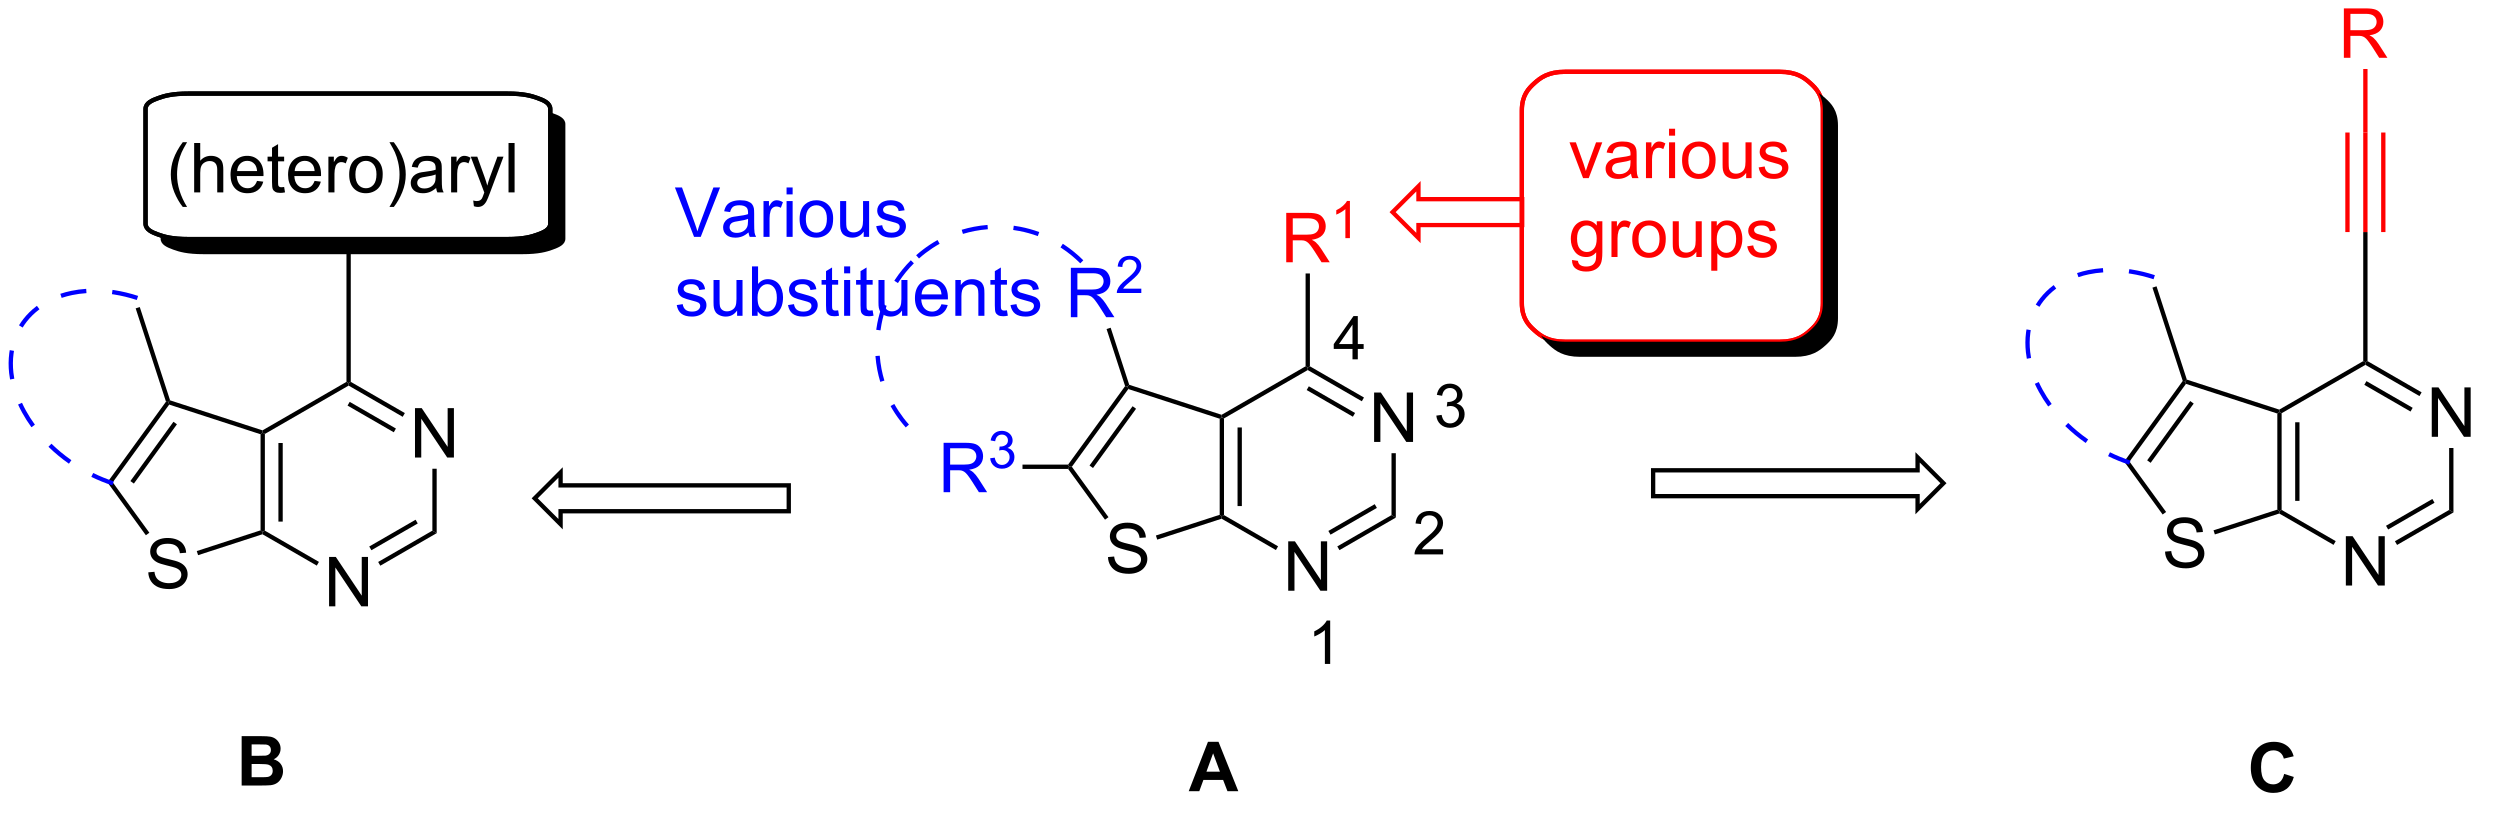 <?xml version="1.0" encoding="UTF-8"?>
<!DOCTYPE svg PUBLIC '-//W3C//DTD SVG 1.0//EN'
          'http://www.w3.org/TR/2001/REC-SVG-20010904/DTD/svg10.dtd'>
<svg stroke-dasharray="none" shape-rendering="auto" xmlns="http://www.w3.org/2000/svg" font-family="'Dialog'" text-rendering="auto" width="795" fill-opacity="1" color-interpolation="auto" color-rendering="auto" preserveAspectRatio="xMidYMid meet" font-size="12px" viewBox="0 0 795 265" fill="black" xmlns:xlink="http://www.w3.org/1999/xlink" stroke="black" image-rendering="auto" stroke-miterlimit="10" stroke-linecap="square" stroke-linejoin="miter" font-style="normal" stroke-width="1" height="265" stroke-dashoffset="0" font-weight="normal" stroke-opacity="1"
><!--Generated by the Batik Graphics2D SVG Generator--><defs id="genericDefs"
  /><g
  ><defs id="defs1"
    ><clipPath clipPathUnits="userSpaceOnUse" id="clipPath1"
      ><path d="M0.734 1.596 L298.647 1.596 L298.647 100.749 L0.734 100.749 L0.734 1.596 Z"
      /></clipPath
      ><clipPath clipPathUnits="userSpaceOnUse" id="clipPath2"
      ><path d="M5.473 1.582 L5.473 97.251 L294.473 97.251 L294.473 1.582 Z"
      /></clipPath
      ><clipPath clipPathUnits="userSpaceOnUse" id="clipPath3"
      ><path d="M5.473 1.582 L5.473 97.006 L294.13 97.006 L294.13 1.582 Z"
      /></clipPath
    ></defs
    ><g transform="scale(2.667,2.667) translate(-0.734,-1.596) matrix(1.029,0,0,1.029,-4.895,-0.032)"
    ><path d="M133.858 66.131 L134.574 66.069 Q134.623 66.498 134.808 66.774 Q134.996 67.05 135.386 67.22 Q135.777 67.389 136.264 67.389 Q136.699 67.389 137.03 67.261 Q137.363 67.131 137.524 66.907 Q137.686 66.683 137.686 66.418 Q137.686 66.147 137.53 65.946 Q137.373 65.746 137.014 65.608 Q136.785 65.519 135.996 65.329 Q135.207 65.139 134.889 64.972 Q134.48 64.756 134.277 64.438 Q134.076 64.121 134.076 63.725 Q134.076 63.293 134.321 62.915 Q134.569 62.537 135.04 62.342 Q135.514 62.147 136.092 62.147 Q136.73 62.147 137.214 62.352 Q137.701 62.558 137.962 62.957 Q138.225 63.355 138.246 63.858 L137.519 63.912 Q137.459 63.371 137.121 63.095 Q136.785 62.816 136.123 62.816 Q135.436 62.816 135.121 63.069 Q134.808 63.319 134.808 63.675 Q134.808 63.983 135.03 64.183 Q135.248 64.381 136.173 64.592 Q137.097 64.8 137.441 64.957 Q137.941 65.186 138.178 65.54 Q138.418 65.894 138.418 66.355 Q138.418 66.811 138.155 67.217 Q137.894 67.621 137.402 67.847 Q136.912 68.071 136.3 68.071 Q135.522 68.071 134.996 67.845 Q134.472 67.615 134.173 67.162 Q133.873 66.707 133.858 66.131 Z" stroke="none" clip-path="url(#clipPath3)"
    /></g
    ><g transform="matrix(2.743,0,0,2.743,-15.012,-4.34)"
    ><path d="M135.909 46.346 L136.186 46.39 L136.281 46.684 L129.735 55.694 L129.426 55.694 L129.299 55.444 ZM136.774 48.676 L131.783 55.547 L132.187 55.84 L137.179 48.97 Z" stroke="none" clip-path="url(#clipPath3)"
    /></g
    ><g transform="matrix(2.743,0,0,2.743,-15.012,-4.34)"
    ><path d="M129.299 55.944 L129.426 55.694 L129.735 55.694 L133.981 61.538 L133.577 61.831 Z" stroke="none" clip-path="url(#clipPath3)"
    /></g
    ><g transform="matrix(2.743,0,0,2.743,-15.012,-4.34)"
    ><path d="M139.631 64.141 L139.477 63.665 L146.873 61.262 L147.123 61.444 L147.094 61.716 Z" stroke="none" clip-path="url(#clipPath3)"
    /></g
    ><g transform="matrix(2.743,0,0,2.743,-15.012,-4.34)"
    ><path d="M147.373 61.299 L147.123 61.444 L146.873 61.262 L146.873 50.125 L147.123 49.944 L147.373 50.088 ZM149.443 60.248 L149.443 51.139 L148.943 51.139 L148.943 60.248 Z" stroke="none" clip-path="url(#clipPath3)"
    /></g
    ><g transform="matrix(2.743,0,0,2.743,-15.012,-4.34)"
    ><path d="M147.094 49.671 L147.123 49.944 L146.873 50.125 L136.281 46.684 L136.186 46.39 L136.384 46.191 Z" stroke="none" clip-path="url(#clipPath3)"
    /></g
    ><g fill="blue" transform="matrix(2.743,0,0,2.743,-15.012,-4.34)" stroke="blue"
    ><path d="M129.618 38.353 L129.618 32.626 L132.157 32.626 Q132.923 32.626 133.321 32.78 Q133.719 32.933 133.956 33.324 Q134.196 33.715 134.196 34.189 Q134.196 34.798 133.8 35.217 Q133.407 35.634 132.581 35.746 Q132.883 35.892 133.04 36.032 Q133.37 36.337 133.667 36.793 L134.665 38.353 L133.712 38.353 L132.954 37.16 Q132.62 36.644 132.404 36.371 Q132.191 36.097 132.022 35.988 Q131.852 35.879 131.675 35.837 Q131.548 35.808 131.253 35.808 L130.376 35.808 L130.376 38.353 L129.618 38.353 ZM130.376 35.152 L132.003 35.152 Q132.524 35.152 132.816 35.045 Q133.11 34.939 133.261 34.702 Q133.415 34.465 133.415 34.189 Q133.415 33.782 133.118 33.522 Q132.823 33.259 132.188 33.259 L130.376 33.259 L130.376 35.152 Z" stroke="none" clip-path="url(#clipPath3)"
    /></g
    ><g fill="blue" transform="matrix(2.743,0,0,2.743,-15.012,-4.34)" stroke="blue"
    ><path d="M137.786 35.045 L137.786 35.553 L134.946 35.553 Q134.941 35.361 135.009 35.185 Q135.117 34.897 135.355 34.615 Q135.595 34.334 136.046 33.965 Q136.745 33.391 136.992 33.055 Q137.238 32.719 137.238 32.42 Q137.238 32.107 137.013 31.892 Q136.79 31.676 136.429 31.676 Q136.048 31.676 135.82 31.904 Q135.591 32.133 135.589 32.537 L135.046 32.482 Q135.103 31.875 135.466 31.559 Q135.829 31.24 136.441 31.24 Q137.06 31.24 137.419 31.584 Q137.78 31.926 137.78 32.432 Q137.78 32.689 137.675 32.939 Q137.57 33.188 137.323 33.463 Q137.079 33.738 136.511 34.219 Q136.036 34.617 135.902 34.76 Q135.767 34.902 135.679 35.045 L137.786 35.045 Z" stroke="none" clip-path="url(#clipPath3)"
    /></g
    ><g fill="blue" transform="matrix(2.743,0,0,2.743,-15.012,-4.34)" stroke="blue"
    ><path d="M114.865 58.644 L114.865 52.917 L117.404 52.917 Q118.17 52.917 118.568 53.071 Q118.967 53.224 119.204 53.615 Q119.443 54.006 119.443 54.48 Q119.443 55.089 119.047 55.508 Q118.654 55.925 117.829 56.037 Q118.131 56.183 118.287 56.323 Q118.618 56.628 118.915 57.084 L119.912 58.644 L118.959 58.644 L118.201 57.451 Q117.868 56.935 117.652 56.662 Q117.438 56.388 117.269 56.279 Q117.1 56.17 116.922 56.128 Q116.795 56.099 116.501 56.099 L115.623 56.099 L115.623 58.644 L114.865 58.644 ZM115.623 55.443 L117.251 55.443 Q117.771 55.443 118.063 55.336 Q118.357 55.23 118.508 54.993 Q118.662 54.756 118.662 54.48 Q118.662 54.073 118.365 53.813 Q118.071 53.55 117.435 53.55 L115.623 53.55 L115.623 55.443 Z" stroke="none" clip-path="url(#clipPath3)"
    /></g
    ><g fill="blue" transform="matrix(2.743,0,0,2.743,-15.012,-4.34)" stroke="blue"
    ><path d="M120.264 54.709 L120.791 54.639 Q120.883 55.088 121.1 55.285 Q121.319 55.482 121.633 55.482 Q122.004 55.482 122.26 55.224 Q122.518 54.967 122.518 54.586 Q122.518 54.222 122.28 53.988 Q122.043 53.752 121.676 53.752 Q121.528 53.752 121.305 53.81 L121.364 53.347 Q121.416 53.353 121.448 53.353 Q121.786 53.353 122.055 53.178 Q122.325 53.002 122.325 52.635 Q122.325 52.346 122.127 52.156 Q121.932 51.965 121.622 51.965 Q121.313 51.965 121.108 52.158 Q120.903 52.351 120.844 52.738 L120.317 52.644 Q120.415 52.113 120.756 51.822 Q121.1 51.531 121.61 51.531 Q121.961 51.531 122.256 51.681 Q122.553 51.832 122.71 52.094 Q122.866 52.353 122.866 52.646 Q122.866 52.926 122.715 53.154 Q122.567 53.383 122.274 53.517 Q122.655 53.605 122.866 53.883 Q123.077 54.158 123.077 54.574 Q123.077 55.137 122.666 55.529 Q122.256 55.92 121.629 55.92 Q121.065 55.92 120.69 55.584 Q120.317 55.246 120.264 54.709 Z" stroke="none" clip-path="url(#clipPath3)"
    /></g
    ><g transform="matrix(2.743,0,0,2.743,-15.012,-4.34)"
    ><path d="M136.384 46.191 L136.186 46.39 L135.909 46.346 L133.759 39.73 L134.234 39.575 Z" stroke="none" clip-path="url(#clipPath3)"
    /></g
    ><g transform="matrix(2.743,0,0,2.743,-15.012,-4.34)"
    ><path d="M124.012 55.944 L124.012 55.444 L129.299 55.444 L129.426 55.694 L129.299 55.944 Z" stroke="none" clip-path="url(#clipPath3)"
    /></g
    ><g transform="matrix(2.743,0,0,2.743,-15.012,-4.34)"
    ><path d="M154.817 70.069 L154.817 64.342 L155.595 64.342 L158.603 68.837 L158.603 64.342 L159.33 64.342 L159.33 70.069 L158.551 70.069 L155.543 65.569 L155.543 70.069 L154.817 70.069 Z" stroke="none" clip-path="url(#clipPath3)"
    /></g
    ><g transform="matrix(2.743,0,0,2.743,-15.012,-4.34)"
    ><path d="M164.776 52.819 L164.776 47.092 L165.554 47.092 L168.562 51.587 L168.562 47.092 L169.289 47.092 L169.289 52.819 L168.51 52.819 L165.502 48.319 L165.502 52.819 L164.776 52.819 Z" stroke="none" clip-path="url(#clipPath3)"
    /></g
    ><g transform="matrix(2.743,0,0,2.743,-15.012,-4.34)"
    ><path d="M147.094 61.716 L147.123 61.444 L147.373 61.299 L153.642 64.918 L153.392 65.352 Z" stroke="none" clip-path="url(#clipPath3)"
    /></g
    ><g transform="matrix(2.743,0,0,2.743,-15.012,-4.34)"
    ><path d="M160.757 65.361 L160.507 64.927 L166.792 61.299 L167.292 61.588 ZM159.722 63.568 L165.096 60.465 L164.846 60.032 L159.472 63.135 Z" stroke="none" clip-path="url(#clipPath3)"
    /></g
    ><g transform="matrix(2.743,0,0,2.743,-15.012,-4.34)"
    ><path d="M167.292 61.588 L166.792 61.299 L166.792 54.119 L167.292 54.119 Z" stroke="none" clip-path="url(#clipPath3)"
    /></g
    ><g transform="matrix(2.743,0,0,2.743,-15.012,-4.34)"
    ><path d="M163.601 47.669 L163.351 48.102 L157.082 44.482 L157.082 44.194 L157.332 44.049 ZM162.566 49.461 L157.207 46.367 L156.957 46.8 L162.316 49.894 Z" stroke="none" clip-path="url(#clipPath3)"
    /></g
    ><g transform="matrix(2.743,0,0,2.743,-15.012,-4.34)"
    ><path d="M156.832 44.049 L157.082 44.194 L157.082 44.482 L147.373 50.088 L147.123 49.944 L147.094 49.671 Z" stroke="none" clip-path="url(#clipPath3)"
    /></g
    ><g fill="red" transform="matrix(2.743,0,0,2.743,-15.012,-4.34)" stroke="red"
    ><path d="M154.588 31.987 L154.588 26.261 L157.127 26.261 Q157.892 26.261 158.291 26.414 Q158.689 26.568 158.926 26.959 Q159.166 27.349 159.166 27.823 Q159.166 28.433 158.77 28.852 Q158.377 29.269 157.551 29.381 Q157.853 29.526 158.009 29.667 Q158.34 29.972 158.637 30.427 L159.634 31.987 L158.681 31.987 L157.923 30.795 Q157.59 30.279 157.374 30.006 Q157.16 29.732 156.991 29.623 Q156.822 29.513 156.645 29.472 Q156.517 29.443 156.223 29.443 L155.345 29.443 L155.345 31.987 L154.588 31.987 ZM155.345 28.787 L156.973 28.787 Q157.494 28.787 157.785 28.68 Q158.08 28.573 158.231 28.336 Q158.384 28.099 158.384 27.823 Q158.384 27.417 158.088 27.157 Q157.793 26.894 157.158 26.894 L155.345 26.894 L155.345 28.787 Z" stroke="none" clip-path="url(#clipPath3)"
    /></g
    ><g fill="red" transform="matrix(2.743,0,0,2.743,-15.012,-4.34)" stroke="red"
    ><path d="M161.971 29.187 L161.444 29.187 L161.444 25.826 Q161.252 26.008 160.944 26.189 Q160.635 26.371 160.389 26.463 L160.389 25.953 Q160.83 25.744 161.16 25.449 Q161.492 25.152 161.631 24.875 L161.971 24.875 L161.971 29.187 Z" stroke="none" clip-path="url(#clipPath3)"
    /></g
    ><g transform="matrix(2.743,0,0,2.743,-15.012,-4.34)"
    ><path d="M157.332 44.049 L157.082 44.194 L156.832 44.049 L156.832 33.287 L157.332 33.287 Z" stroke="none" clip-path="url(#clipPath3)"
    /></g
    ><g fill="red" transform="matrix(2.743,0,0,2.743,-15.012,-4.34)" stroke="red"
    ><path d="M189.001 22.23 L187.423 18.081 L188.166 18.081 L189.056 20.566 Q189.202 20.967 189.322 21.402 Q189.416 21.074 189.585 20.613 L190.507 18.081 L191.228 18.081 L189.658 22.23 L189.001 22.23 ZM194.556 21.717 Q194.166 22.05 193.804 22.188 Q193.444 22.324 193.03 22.324 Q192.345 22.324 191.978 21.99 Q191.611 21.654 191.611 21.136 Q191.611 20.831 191.749 20.579 Q191.889 20.326 192.113 20.175 Q192.337 20.022 192.619 19.943 Q192.827 19.889 193.244 19.839 Q194.095 19.738 194.499 19.597 Q194.501 19.451 194.501 19.412 Q194.501 18.983 194.304 18.808 Q194.033 18.568 193.501 18.568 Q193.007 18.568 192.77 18.743 Q192.533 18.917 192.421 19.358 L191.733 19.264 Q191.827 18.824 192.041 18.553 Q192.257 18.279 192.663 18.134 Q193.069 17.988 193.603 17.988 Q194.134 17.988 194.465 18.113 Q194.798 18.238 194.955 18.428 Q195.111 18.615 195.173 18.904 Q195.21 19.084 195.21 19.553 L195.21 20.49 Q195.21 21.472 195.254 21.733 Q195.298 21.99 195.431 22.23 L194.697 22.23 Q194.587 22.011 194.556 21.717 ZM194.499 20.147 Q194.116 20.303 193.35 20.412 Q192.916 20.475 192.736 20.553 Q192.556 20.631 192.457 20.782 Q192.361 20.933 192.361 21.115 Q192.361 21.397 192.574 21.584 Q192.788 21.772 193.197 21.772 Q193.603 21.772 193.918 21.595 Q194.236 21.417 194.384 21.108 Q194.499 20.87 194.499 20.404 L194.499 20.147 ZM196.292 22.23 L196.292 18.081 L196.925 18.081 L196.925 18.709 Q197.167 18.269 197.37 18.128 Q197.576 17.988 197.823 17.988 Q198.177 17.988 198.544 18.214 L198.302 18.865 Q198.044 18.714 197.787 18.714 Q197.558 18.714 197.373 18.852 Q197.19 18.99 197.112 19.238 Q196.995 19.613 196.995 20.058 L196.995 22.23 L196.292 22.23 ZM198.966 17.311 L198.966 16.503 L199.669 16.503 L199.669 17.311 L198.966 17.311 ZM198.966 22.23 L198.966 18.081 L199.669 18.081 L199.669 22.23 L198.966 22.23 ZM200.478 20.154 Q200.478 19.003 201.119 18.449 Q201.655 17.988 202.423 17.988 Q203.28 17.988 203.822 18.548 Q204.366 19.108 204.366 20.097 Q204.366 20.897 204.124 21.358 Q203.884 21.816 203.426 22.071 Q202.968 22.324 202.423 22.324 Q201.554 22.324 201.014 21.766 Q200.478 21.206 200.478 20.154 ZM201.202 20.154 Q201.202 20.951 201.548 21.35 Q201.897 21.745 202.423 21.745 Q202.947 21.745 203.293 21.347 Q203.642 20.949 203.642 20.131 Q203.642 19.363 203.293 18.967 Q202.944 18.568 202.423 18.568 Q201.897 18.568 201.548 18.964 Q201.202 19.358 201.202 20.154 ZM207.909 22.23 L207.909 21.62 Q207.425 22.324 206.591 22.324 Q206.224 22.324 205.906 22.183 Q205.589 22.042 205.433 21.829 Q205.279 21.615 205.216 21.308 Q205.175 21.1 205.175 20.652 L205.175 18.081 L205.878 18.081 L205.878 20.381 Q205.878 20.933 205.919 21.123 Q205.987 21.402 206.201 21.561 Q206.417 21.717 206.732 21.717 Q207.05 21.717 207.326 21.555 Q207.604 21.394 207.719 21.115 Q207.833 20.834 207.833 20.303 L207.833 18.081 L208.537 18.081 L208.537 22.23 L207.909 22.23 ZM209.358 20.99 L210.054 20.881 Q210.111 21.3 210.379 21.524 Q210.647 21.745 211.126 21.745 Q211.611 21.745 211.845 21.548 Q212.08 21.35 212.08 21.084 Q212.08 20.847 211.874 20.709 Q211.728 20.615 211.155 20.472 Q210.382 20.277 210.082 20.134 Q209.783 19.99 209.629 19.74 Q209.475 19.488 209.475 19.183 Q209.475 18.904 209.6 18.67 Q209.728 18.433 209.947 18.277 Q210.111 18.154 210.395 18.071 Q210.679 17.988 211.001 17.988 Q211.491 17.988 211.858 18.128 Q212.228 18.269 212.403 18.509 Q212.58 18.748 212.647 19.152 L211.96 19.245 Q211.913 18.925 211.686 18.745 Q211.462 18.566 211.054 18.566 Q210.569 18.566 210.361 18.727 Q210.155 18.886 210.155 19.1 Q210.155 19.238 210.241 19.347 Q210.327 19.459 210.509 19.535 Q210.616 19.574 211.132 19.714 Q211.876 19.912 212.171 20.04 Q212.468 20.167 212.634 20.41 Q212.804 20.652 212.804 21.011 Q212.804 21.363 212.598 21.673 Q212.392 21.983 212.004 22.154 Q211.619 22.324 211.132 22.324 Q210.322 22.324 209.897 21.988 Q209.475 21.652 209.358 20.99 Z" stroke="none" clip-path="url(#clipPath3)"
    /></g
    ><g fill="red" transform="matrix(2.743,0,0,2.743,-15.012,-4.34)" stroke="red"
    ><path d="M187.72 31.724 L188.405 31.825 Q188.447 32.143 188.642 32.286 Q188.905 32.481 189.358 32.481 Q189.845 32.481 190.111 32.286 Q190.376 32.091 190.47 31.739 Q190.525 31.526 190.522 30.836 Q190.061 31.38 189.374 31.38 Q188.517 31.38 188.048 30.763 Q187.58 30.145 187.58 29.281 Q187.58 28.687 187.793 28.187 Q188.009 27.685 188.418 27.411 Q188.827 27.138 189.376 27.138 Q190.111 27.138 190.587 27.732 L190.587 27.232 L191.236 27.232 L191.236 30.817 Q191.236 31.786 191.038 32.19 Q190.843 32.596 190.413 32.83 Q189.986 33.065 189.361 33.065 Q188.619 33.065 188.16 32.729 Q187.705 32.395 187.72 31.724 ZM188.304 29.232 Q188.304 30.047 188.626 30.422 Q188.952 30.797 189.439 30.797 Q189.923 30.797 190.251 30.424 Q190.58 30.052 190.58 29.255 Q190.58 28.492 190.241 28.107 Q189.905 27.718 189.429 27.718 Q188.96 27.718 188.632 28.101 Q188.304 28.482 188.304 29.232 ZM192.292 31.38 L192.292 27.232 L192.925 27.232 L192.925 27.859 Q193.167 27.419 193.37 27.278 Q193.576 27.138 193.823 27.138 Q194.177 27.138 194.544 27.364 L194.302 28.015 Q194.044 27.864 193.787 27.864 Q193.558 27.864 193.373 28.002 Q193.19 28.14 193.112 28.388 Q192.995 28.763 192.995 29.208 L192.995 31.38 L192.292 31.38 ZM194.701 29.304 Q194.701 28.153 195.341 27.599 Q195.878 27.138 196.646 27.138 Q197.503 27.138 198.044 27.698 Q198.589 28.258 198.589 29.247 Q198.589 30.047 198.346 30.508 Q198.107 30.966 197.649 31.221 Q197.19 31.474 196.646 31.474 Q195.776 31.474 195.237 30.916 Q194.701 30.357 194.701 29.304 ZM195.425 29.304 Q195.425 30.101 195.771 30.5 Q196.12 30.895 196.646 30.895 Q197.169 30.895 197.516 30.497 Q197.865 30.099 197.865 29.281 Q197.865 28.513 197.516 28.117 Q197.167 27.718 196.646 27.718 Q196.12 27.718 195.771 28.114 Q195.425 28.508 195.425 29.304 ZM202.132 31.38 L202.132 30.77 Q201.647 31.474 200.814 31.474 Q200.447 31.474 200.129 31.333 Q199.811 31.192 199.655 30.979 Q199.501 30.765 199.439 30.458 Q199.397 30.25 199.397 29.802 L199.397 27.232 L200.1 27.232 L200.1 29.531 Q200.1 30.083 200.142 30.273 Q200.21 30.552 200.423 30.711 Q200.639 30.867 200.955 30.867 Q201.272 30.867 201.548 30.705 Q201.827 30.544 201.942 30.265 Q202.056 29.984 202.056 29.453 L202.056 27.232 L202.759 27.232 L202.759 31.38 L202.132 31.38 ZM203.862 32.971 L203.862 27.232 L204.503 27.232 L204.503 27.77 Q204.729 27.453 205.013 27.297 Q205.3 27.138 205.706 27.138 Q206.237 27.138 206.643 27.411 Q207.05 27.685 207.255 28.182 Q207.464 28.679 207.464 29.273 Q207.464 29.911 207.235 30.422 Q207.005 30.929 206.571 31.203 Q206.136 31.474 205.654 31.474 Q205.302 31.474 205.024 31.325 Q204.745 31.177 204.565 30.95 L204.565 32.971 L203.862 32.971 ZM204.498 29.328 Q204.498 30.13 204.821 30.513 Q205.146 30.895 205.607 30.895 Q206.076 30.895 206.409 30.5 Q206.745 30.101 206.745 29.27 Q206.745 28.476 206.417 28.083 Q206.091 27.687 205.638 27.687 Q205.19 27.687 204.844 28.109 Q204.498 28.528 204.498 29.328 ZM208.03 30.14 L208.725 30.031 Q208.783 30.45 209.051 30.674 Q209.319 30.895 209.798 30.895 Q210.283 30.895 210.517 30.698 Q210.751 30.5 210.751 30.234 Q210.751 29.997 210.546 29.859 Q210.4 29.765 209.827 29.622 Q209.054 29.427 208.754 29.284 Q208.455 29.14 208.301 28.89 Q208.147 28.638 208.147 28.333 Q208.147 28.054 208.272 27.82 Q208.4 27.583 208.619 27.427 Q208.783 27.304 209.067 27.221 Q209.35 27.138 209.673 27.138 Q210.163 27.138 210.53 27.278 Q210.9 27.419 211.074 27.659 Q211.251 27.898 211.319 28.302 L210.632 28.395 Q210.585 28.075 210.358 27.895 Q210.134 27.716 209.725 27.716 Q209.241 27.716 209.033 27.877 Q208.827 28.036 208.827 28.25 Q208.827 28.388 208.913 28.497 Q208.999 28.609 209.181 28.685 Q209.288 28.724 209.804 28.864 Q210.548 29.062 210.843 29.19 Q211.139 29.317 211.306 29.56 Q211.475 29.802 211.475 30.161 Q211.475 30.513 211.27 30.823 Q211.064 31.133 210.676 31.304 Q210.291 31.474 209.804 31.474 Q208.994 31.474 208.569 31.138 Q208.147 30.802 208.03 30.14 Z" stroke="none" clip-path="url(#clipPath3)"
    /></g
    ><g fill="blue" transform="matrix(2.743,0,0,2.743,-15.012,-4.34)" stroke="blue"
    ><path d="M85.935 29.04 L83.716 23.313 L84.537 23.313 L86.024 27.472 Q86.203 27.972 86.326 28.41 Q86.459 27.941 86.633 27.472 L88.18 23.313 L88.953 23.313 L86.711 29.04 L85.935 29.04 ZM92.25 28.527 Q91.86 28.86 91.498 28.998 Q91.138 29.134 90.724 29.134 Q90.039 29.134 89.672 28.8 Q89.305 28.464 89.305 27.946 Q89.305 27.642 89.443 27.389 Q89.584 27.136 89.808 26.985 Q90.031 26.832 90.313 26.753 Q90.521 26.699 90.938 26.649 Q91.789 26.548 92.193 26.407 Q92.195 26.261 92.195 26.222 Q92.195 25.793 91.998 25.618 Q91.727 25.378 91.195 25.378 Q90.701 25.378 90.464 25.553 Q90.227 25.727 90.115 26.168 L89.427 26.074 Q89.521 25.634 89.735 25.363 Q89.951 25.089 90.357 24.944 Q90.763 24.798 91.297 24.798 Q91.828 24.798 92.159 24.923 Q92.492 25.048 92.649 25.238 Q92.805 25.425 92.867 25.714 Q92.904 25.894 92.904 26.363 L92.904 27.3 Q92.904 28.282 92.948 28.543 Q92.992 28.8 93.125 29.04 L92.391 29.04 Q92.281 28.821 92.25 28.527 ZM92.193 26.957 Q91.81 27.113 91.044 27.222 Q90.61 27.285 90.43 27.363 Q90.25 27.441 90.151 27.592 Q90.055 27.743 90.055 27.925 Q90.055 28.207 90.268 28.394 Q90.482 28.582 90.891 28.582 Q91.297 28.582 91.612 28.404 Q91.93 28.227 92.078 27.918 Q92.193 27.68 92.193 27.214 L92.193 26.957 ZM93.986 29.04 L93.986 24.892 L94.619 24.892 L94.619 25.519 Q94.861 25.079 95.064 24.938 Q95.27 24.798 95.517 24.798 Q95.871 24.798 96.239 25.024 L95.996 25.675 Q95.739 25.524 95.481 25.524 Q95.251 25.524 95.067 25.662 Q94.884 25.8 94.806 26.048 Q94.689 26.423 94.689 26.868 L94.689 29.04 L93.986 29.04 ZM96.66 24.121 L96.66 23.313 L97.364 23.313 L97.364 24.121 L96.66 24.121 ZM96.66 29.04 L96.66 24.892 L97.364 24.892 L97.364 29.04 L96.66 29.04 ZM98.172 26.964 Q98.172 25.813 98.813 25.259 Q99.349 24.798 100.117 24.798 Q100.974 24.798 101.516 25.358 Q102.06 25.918 102.06 26.907 Q102.06 27.707 101.818 28.168 Q101.578 28.626 101.12 28.881 Q100.662 29.134 100.117 29.134 Q99.248 29.134 98.709 28.576 Q98.172 28.017 98.172 26.964 ZM98.896 26.964 Q98.896 27.761 99.242 28.16 Q99.591 28.555 100.117 28.555 Q100.641 28.555 100.987 28.157 Q101.336 27.759 101.336 26.941 Q101.336 26.173 100.987 25.777 Q100.638 25.378 100.117 25.378 Q99.591 25.378 99.242 25.774 Q98.896 26.168 98.896 26.964 ZM105.603 29.04 L105.603 28.43 Q105.119 29.134 104.285 29.134 Q103.918 29.134 103.6 28.993 Q103.283 28.852 103.126 28.639 Q102.973 28.425 102.91 28.118 Q102.869 27.91 102.869 27.462 L102.869 24.892 L103.572 24.892 L103.572 27.191 Q103.572 27.743 103.614 27.933 Q103.681 28.212 103.895 28.371 Q104.111 28.527 104.426 28.527 Q104.744 28.527 105.02 28.365 Q105.298 28.204 105.413 27.925 Q105.528 27.644 105.528 27.113 L105.528 24.892 L106.231 24.892 L106.231 29.04 L105.603 29.04 ZM107.052 27.8 L107.748 27.691 Q107.805 28.11 108.073 28.334 Q108.341 28.555 108.82 28.555 Q109.305 28.555 109.539 28.358 Q109.774 28.16 109.774 27.894 Q109.774 27.657 109.568 27.519 Q109.422 27.425 108.849 27.282 Q108.076 27.087 107.776 26.944 Q107.477 26.8 107.323 26.55 Q107.169 26.298 107.169 25.993 Q107.169 25.714 107.294 25.48 Q107.422 25.243 107.641 25.087 Q107.805 24.964 108.089 24.881 Q108.373 24.798 108.695 24.798 Q109.185 24.798 109.552 24.938 Q109.922 25.079 110.097 25.319 Q110.274 25.558 110.341 25.962 L109.654 26.055 Q109.607 25.735 109.38 25.555 Q109.156 25.376 108.748 25.376 Q108.263 25.376 108.055 25.537 Q107.849 25.696 107.849 25.91 Q107.849 26.048 107.935 26.157 Q108.021 26.269 108.203 26.345 Q108.31 26.384 108.826 26.524 Q109.57 26.722 109.865 26.85 Q110.162 26.977 110.328 27.22 Q110.498 27.462 110.498 27.821 Q110.498 28.173 110.292 28.483 Q110.086 28.793 109.698 28.964 Q109.313 29.134 108.826 29.134 Q108.016 29.134 107.591 28.798 Q107.169 28.462 107.052 27.8 Z" stroke="none" clip-path="url(#clipPath3)"
    /></g
    ><g fill="blue" transform="matrix(2.743,0,0,2.743,-15.012,-4.34)" stroke="blue"
    ><path d="M83.927 36.95 L84.623 36.841 Q84.68 37.26 84.948 37.484 Q85.216 37.706 85.695 37.706 Q86.18 37.706 86.414 37.508 Q86.649 37.31 86.649 37.044 Q86.649 36.807 86.443 36.669 Q86.297 36.575 85.724 36.432 Q84.951 36.237 84.651 36.093 Q84.352 35.95 84.198 35.7 Q84.044 35.448 84.044 35.143 Q84.044 34.864 84.169 34.63 Q84.297 34.393 84.516 34.237 Q84.68 34.114 84.964 34.031 Q85.248 33.948 85.57 33.948 Q86.06 33.948 86.427 34.088 Q86.797 34.229 86.972 34.468 Q87.149 34.708 87.216 35.112 L86.529 35.206 Q86.482 34.885 86.255 34.706 Q86.031 34.526 85.623 34.526 Q85.138 34.526 84.93 34.687 Q84.724 34.846 84.724 35.06 Q84.724 35.198 84.81 35.307 Q84.896 35.419 85.078 35.495 Q85.185 35.534 85.701 35.674 Q86.445 35.872 86.74 36 Q87.037 36.127 87.203 36.37 Q87.373 36.612 87.373 36.971 Q87.373 37.323 87.167 37.633 Q86.961 37.943 86.573 38.114 Q86.188 38.284 85.701 38.284 Q84.891 38.284 84.466 37.948 Q84.044 37.612 83.927 36.95 ZM90.927 38.19 L90.927 37.581 Q90.443 38.284 89.61 38.284 Q89.242 38.284 88.925 38.143 Q88.607 38.002 88.451 37.789 Q88.297 37.575 88.235 37.268 Q88.193 37.06 88.193 36.612 L88.193 34.041 L88.896 34.041 L88.896 36.341 Q88.896 36.893 88.938 37.083 Q89.005 37.362 89.219 37.521 Q89.435 37.677 89.75 37.677 Q90.068 37.677 90.344 37.515 Q90.623 37.354 90.737 37.075 Q90.852 36.794 90.852 36.263 L90.852 34.041 L91.555 34.041 L91.555 38.19 L90.927 38.19 ZM93.306 38.19 L92.653 38.19 L92.653 32.463 L93.356 32.463 L93.356 34.505 Q93.801 33.948 94.494 33.948 Q94.876 33.948 95.218 34.101 Q95.559 34.255 95.78 34.536 Q96.001 34.815 96.126 35.211 Q96.251 35.604 96.251 36.052 Q96.251 37.12 95.723 37.703 Q95.197 38.284 94.457 38.284 Q93.723 38.284 93.306 37.669 L93.306 38.19 ZM93.298 36.083 Q93.298 36.831 93.501 37.161 Q93.832 37.706 94.4 37.706 Q94.861 37.706 95.197 37.304 Q95.533 36.903 95.533 36.112 Q95.533 35.299 95.21 34.914 Q94.887 34.526 94.431 34.526 Q93.97 34.526 93.634 34.927 Q93.298 35.325 93.298 36.083 ZM96.826 36.95 L97.521 36.841 Q97.578 37.26 97.847 37.484 Q98.115 37.706 98.594 37.706 Q99.078 37.706 99.313 37.508 Q99.547 37.31 99.547 37.044 Q99.547 36.807 99.341 36.669 Q99.195 36.575 98.623 36.432 Q97.849 36.237 97.55 36.093 Q97.25 35.95 97.097 35.7 Q96.943 35.448 96.943 35.143 Q96.943 34.864 97.068 34.63 Q97.195 34.393 97.414 34.237 Q97.578 34.114 97.862 34.031 Q98.146 33.948 98.469 33.948 Q98.959 33.948 99.326 34.088 Q99.695 34.229 99.87 34.468 Q100.047 34.708 100.115 35.112 L99.427 35.206 Q99.38 34.885 99.154 34.706 Q98.93 34.526 98.521 34.526 Q98.037 34.526 97.828 34.687 Q97.623 34.846 97.623 35.06 Q97.623 35.198 97.709 35.307 Q97.794 35.419 97.977 35.495 Q98.084 35.534 98.599 35.674 Q99.344 35.872 99.638 36 Q99.935 36.127 100.102 36.37 Q100.271 36.612 100.271 36.971 Q100.271 37.323 100.065 37.633 Q99.86 37.943 99.472 38.114 Q99.086 38.284 98.599 38.284 Q97.789 38.284 97.365 37.948 Q96.943 37.612 96.826 36.95 ZM102.641 37.56 L102.742 38.182 Q102.445 38.245 102.211 38.245 Q101.828 38.245 101.617 38.125 Q101.406 38.002 101.32 37.804 Q101.235 37.607 101.235 36.974 L101.235 34.588 L100.719 34.588 L100.719 34.041 L101.235 34.041 L101.235 33.013 L101.935 32.591 L101.935 34.041 L102.641 34.041 L102.641 34.588 L101.935 34.588 L101.935 37.013 Q101.935 37.315 101.972 37.401 Q102.008 37.487 102.091 37.539 Q102.177 37.588 102.334 37.588 Q102.451 37.588 102.641 37.56 ZM103.332 33.271 L103.332 32.463 L104.035 32.463 L104.035 33.271 L103.332 33.271 ZM103.332 38.19 L103.332 34.041 L104.035 34.041 L104.035 38.19 L103.332 38.19 ZM106.641 37.56 L106.742 38.182 Q106.445 38.245 106.211 38.245 Q105.828 38.245 105.617 38.125 Q105.406 38.002 105.32 37.804 Q105.235 37.607 105.235 36.974 L105.235 34.588 L104.719 34.588 L104.719 34.041 L105.235 34.041 L105.235 33.013 L105.935 32.591 L105.935 34.041 L106.641 34.041 L106.641 34.588 L105.935 34.588 L105.935 37.013 Q105.935 37.315 105.972 37.401 Q106.008 37.487 106.091 37.539 Q106.177 37.588 106.334 37.588 Q106.451 37.588 106.641 37.56 ZM110.048 38.19 L110.048 37.581 Q109.564 38.284 108.731 38.284 Q108.364 38.284 108.046 38.143 Q107.728 38.002 107.572 37.789 Q107.418 37.575 107.356 37.268 Q107.314 37.06 107.314 36.612 L107.314 34.041 L108.017 34.041 L108.017 36.341 Q108.017 36.893 108.059 37.083 Q108.126 37.362 108.34 37.521 Q108.556 37.677 108.871 37.677 Q109.189 37.677 109.465 37.515 Q109.744 37.354 109.858 37.075 Q109.973 36.794 109.973 36.263 L109.973 34.041 L110.676 34.041 L110.676 38.19 L110.048 38.19 ZM114.617 36.854 L115.344 36.943 Q115.172 37.581 114.706 37.932 Q114.242 38.284 113.521 38.284 Q112.61 38.284 112.076 37.724 Q111.544 37.161 111.544 36.151 Q111.544 35.104 112.084 34.526 Q112.623 33.948 113.482 33.948 Q114.313 33.948 114.839 34.515 Q115.367 35.081 115.367 36.107 Q115.367 36.169 115.365 36.294 L112.271 36.294 Q112.31 36.979 112.656 37.343 Q113.005 37.706 113.524 37.706 Q113.912 37.706 114.185 37.502 Q114.459 37.299 114.617 36.854 ZM112.31 35.716 L114.625 35.716 Q114.578 35.193 114.36 34.932 Q114.024 34.526 113.49 34.526 Q113.005 34.526 112.675 34.851 Q112.344 35.174 112.31 35.716 ZM116.228 38.19 L116.228 34.041 L116.861 34.041 L116.861 34.63 Q117.317 33.948 118.181 33.948 Q118.556 33.948 118.869 34.083 Q119.184 34.216 119.34 34.435 Q119.496 34.653 119.559 34.956 Q119.598 35.151 119.598 35.638 L119.598 38.19 L118.895 38.19 L118.895 35.666 Q118.895 35.237 118.811 35.023 Q118.731 34.81 118.522 34.685 Q118.314 34.557 118.033 34.557 Q117.582 34.557 117.257 34.843 Q116.931 35.127 116.931 35.924 L116.931 38.19 L116.228 38.19 ZM122.211 37.56 L122.313 38.182 Q122.016 38.245 121.781 38.245 Q121.399 38.245 121.188 38.125 Q120.977 38.002 120.891 37.804 Q120.805 37.607 120.805 36.974 L120.805 34.588 L120.289 34.588 L120.289 34.041 L120.805 34.041 L120.805 33.013 L121.505 32.591 L121.505 34.041 L122.211 34.041 L122.211 34.588 L121.505 34.588 L121.505 37.013 Q121.505 37.315 121.542 37.401 Q121.578 37.487 121.662 37.539 Q121.748 37.588 121.904 37.588 Q122.021 37.588 122.211 37.56 ZM122.619 36.95 L123.314 36.841 Q123.371 37.26 123.639 37.484 Q123.908 37.706 124.387 37.706 Q124.871 37.706 125.106 37.508 Q125.34 37.31 125.34 37.044 Q125.34 36.807 125.134 36.669 Q124.989 36.575 124.416 36.432 Q123.642 36.237 123.343 36.093 Q123.043 35.95 122.889 35.7 Q122.736 35.448 122.736 35.143 Q122.736 34.864 122.861 34.63 Q122.989 34.393 123.207 34.237 Q123.371 34.114 123.655 34.031 Q123.939 33.948 124.262 33.948 Q124.751 33.948 125.119 34.088 Q125.489 34.229 125.663 34.468 Q125.84 34.708 125.908 35.112 L125.22 35.206 Q125.173 34.885 124.947 34.706 Q124.723 34.526 124.314 34.526 Q123.83 34.526 123.621 34.687 Q123.416 34.846 123.416 35.06 Q123.416 35.198 123.501 35.307 Q123.588 35.419 123.77 35.495 Q123.876 35.534 124.392 35.674 Q125.137 35.872 125.431 36 Q125.728 36.127 125.895 36.37 Q126.064 36.612 126.064 36.971 Q126.064 37.323 125.858 37.633 Q125.653 37.943 125.264 38.114 Q124.879 38.284 124.392 38.284 Q123.582 38.284 123.158 37.948 Q122.736 37.612 122.619 36.95 Z" stroke="none" clip-path="url(#clipPath3)"
    /></g
    ><g fill="blue" transform="matrix(2.743,0,0,2.743,-15.012,-4.34)" stroke="blue"
    ><path d="M125.957 28.486 C125.241 28.223 124.508 28.019 123.765 27.875 C123.511 27.826 123.257 27.784 123.001 27.749 L122.933 28.244 C123.18 28.278 123.425 28.319 123.67 28.366 C124.386 28.505 125.094 28.701 125.784 28.955 L125.957 28.486 ZM119.957 27.659 C119.423 27.701 118.891 27.773 118.364 27.875 C117.893 27.966 117.426 28.081 116.964 28.22 L117.108 28.699 C117.554 28.564 118.005 28.453 118.459 28.365 C118.968 28.267 119.481 28.198 119.996 28.157 L119.957 27.659 ZM114.161 29.41 C113.864 29.577 113.571 29.755 113.284 29.945 C112.728 30.311 112.192 30.722 111.681 31.175 L112.013 31.549 C112.506 31.112 113.023 30.716 113.559 30.362 C113.836 30.179 114.119 30.007 114.406 29.846 L114.161 29.41 ZM131.063 31.758 C130.373 31.068 129.629 30.464 128.845 29.946 C128.792 29.912 128.74 29.878 128.687 29.844 L128.417 30.264 C128.468 30.297 128.519 30.33 128.57 30.364 C129.326 30.863 130.043 31.446 130.71 32.112 L131.063 31.758 ZM107.793 36.858 C107.529 37.576 107.325 38.309 107.18 39.053 C107.131 39.306 107.089 39.559 107.054 39.814 L107.549 39.882 C107.583 39.637 107.624 39.392 107.671 39.148 C107.81 38.431 108.007 37.722 108.262 37.031 L107.793 36.858 ZM106.963 42.858 C107.005 43.393 107.076 43.926 107.178 44.454 C107.269 44.924 107.384 45.391 107.523 45.851 L108.002 45.707 C107.868 45.262 107.757 44.812 107.669 44.359 C107.571 43.849 107.502 43.335 107.462 42.82 L106.963 42.858 ZM108.712 48.654 C108.879 48.953 109.057 49.247 109.247 49.535 C109.614 50.09 110.023 50.626 110.476 51.136 L110.85 50.804 C110.413 50.312 110.018 49.795 109.665 49.26 C109.481 48.982 109.309 48.698 109.148 48.411 L108.712 48.654 ZM111.065 31.756 C110.375 32.446 109.771 33.189 109.253 33.973 C109.219 34.025 109.185 34.077 109.151 34.129 L109.572 34.399 C109.604 34.349 109.637 34.299 109.67 34.249 C110.169 33.493 110.752 32.775 111.419 32.109 L111.065 31.756 Z" stroke="none" clip-path="url(#clipPath3)"
    /></g
    ><g transform="matrix(2.743,0,0,2.743,-15.012,-4.34)"
    ><path d="M159.683 78.55 L159.068 78.55 L159.068 74.628 Q158.844 74.84 158.484 75.052 Q158.124 75.264 157.837 75.371 L157.837 74.776 Q158.352 74.533 158.737 74.189 Q159.125 73.842 159.286 73.519 L159.683 73.519 L159.683 78.55 Z" stroke="none" clip-path="url(#clipPath3)"
    /></g
    ><g transform="matrix(2.743,0,0,2.743,-15.012,-4.34)"
    ><path d="M172.774 65.258 L172.774 65.851 L169.461 65.851 Q169.454 65.627 169.534 65.422 Q169.659 65.085 169.937 64.757 Q170.217 64.429 170.744 63.998 Q171.56 63.328 171.847 62.936 Q172.134 62.544 172.134 62.196 Q172.134 61.831 171.872 61.581 Q171.612 61.328 171.19 61.328 Q170.746 61.328 170.48 61.594 Q170.213 61.861 170.211 62.333 L169.577 62.269 Q169.643 61.56 170.067 61.191 Q170.491 60.819 171.204 60.819 Q171.926 60.819 172.346 61.221 Q172.767 61.619 172.767 62.209 Q172.767 62.51 172.644 62.802 Q172.521 63.091 172.234 63.413 Q171.949 63.734 171.286 64.294 Q170.732 64.759 170.575 64.926 Q170.418 65.092 170.315 65.258 L172.774 65.258 Z" stroke="none" clip-path="url(#clipPath3)"
    /></g
    ><g transform="matrix(2.743,0,0,2.743,-15.012,-4.34)"
    ><path d="M171.986 49.765 L172.601 49.683 Q172.708 50.208 172.961 50.438 Q173.216 50.668 173.583 50.668 Q174.016 50.668 174.314 50.367 Q174.615 50.066 174.615 49.622 Q174.615 49.198 174.337 48.925 Q174.061 48.649 173.633 48.649 Q173.46 48.649 173.2 48.717 L173.268 48.177 Q173.33 48.184 173.367 48.184 Q173.761 48.184 174.075 47.979 Q174.39 47.774 174.39 47.346 Q174.39 47.008 174.16 46.787 Q173.932 46.564 173.569 46.564 Q173.209 46.564 172.97 46.789 Q172.731 47.015 172.662 47.466 L172.047 47.357 Q172.161 46.737 172.56 46.398 Q172.961 46.058 173.556 46.058 Q173.966 46.058 174.31 46.233 Q174.656 46.409 174.839 46.714 Q175.021 47.017 175.021 47.359 Q175.021 47.685 174.845 47.952 Q174.672 48.218 174.33 48.375 Q174.775 48.478 175.021 48.801 Q175.267 49.123 175.267 49.608 Q175.267 50.264 174.788 50.722 Q174.31 51.178 173.578 51.178 Q172.92 51.178 172.482 50.786 Q172.047 50.392 171.986 49.765 Z" stroke="none" clip-path="url(#clipPath3)"
    /></g
    ><g transform="matrix(2.743,0,0,2.743,-15.012,-4.34)"
    ><path d="M162.27 43.237 L162.27 42.036 L160.096 42.036 L160.096 41.474 L162.384 38.227 L162.885 38.227 L162.885 41.474 L163.562 41.474 L163.562 42.036 L162.885 42.036 L162.885 43.237 L162.27 43.237 ZM162.27 41.474 L162.27 39.213 L160.702 41.474 L162.27 41.474 Z" stroke="none" clip-path="url(#clipPath3)"
    /></g
    ><g fill="red" stroke-width="0.5" transform="matrix(2.743,0,0,2.743,-15.012,-4.34)" stroke="red"
    ><path fill="none" d="M199.353 9.905 L211.803 9.905 C213.756 9.905 214.649 10.599 215.339 11.218 C216.029 11.837 216.803 12.638 216.803 14.389 L216.803 36.716 C216.803 38.467 216.029 39.267 215.339 39.886 C214.649 40.505 213.756 41.2 211.803 41.2 L186.903 41.2 C184.95 41.2 184.058 40.505 183.367 39.886 C182.677 39.267 181.903 38.467 181.903 36.716 L181.903 14.389 C181.903 12.638 182.677 11.837 183.367 11.218 C184.058 10.599 184.95 9.905 186.903 9.905 Z" clip-path="url(#clipPath3)"
    /></g
    ><g fill="red" stroke-width="0.5" transform="matrix(2.743,0,0,2.743,-15.012,-4.34)" stroke="red"
    ><path fill="none" d="M199.353 9.905 L211.803 9.905 C213.756 9.905 214.649 10.599 215.339 11.218 C216.029 11.837 216.803 12.638 216.803 14.389 L216.803 36.716 C216.803 38.467 216.029 39.267 215.339 39.886 C214.649 40.505 213.756 41.2 211.803 41.2 L186.903 41.2 C184.95 41.2 184.058 40.505 183.367 39.886 C182.677 39.267 181.903 38.467 181.903 36.716 L181.903 14.389 C181.903 12.638 182.677 11.837 183.367 11.218 C184.058 10.599 184.95 9.905 186.903 9.905 Z" clip-path="url(#clipPath3)"
    /></g
    ><g transform="matrix(2.743,0,0,2.743,-15.012,-4.34)"
    ><path d="M216.324 12.368 L216.324 12.368 C216.607 12.866 216.803 13.507 216.803 14.389 L216.803 36.716 C216.803 38.467 216.029 39.267 215.339 39.886 C214.649 40.505 213.756 41.2 211.803 41.2 L186.903 41.2 C185.583 41.2 184.748 40.883 184.132 40.486 L184.132 40.486 C184.411 40.977 184.774 41.329 185.117 41.636 C185.808 42.255 186.7 42.95 188.653 42.95 L213.553 42.95 C215.506 42.95 216.399 42.255 217.089 41.636 C217.779 41.017 218.553 40.217 218.553 38.466 L218.553 16.139 C218.553 14.388 217.779 13.587 217.089 12.968 C216.865 12.768 216.62 12.559 216.324 12.368 ZM3460.87 180.54 C3426.796 180.54 3411.221 191.401 3399.174 201.088 C3387.127 210.773 3373.619 223.296 3373.619 250.692 L3373.619 600.059 C3373.619 627.455 3387.127 639.978 3399.174 649.664 C3411.221 659.35 3426.796 670.211 3460.87 670.211 L3895.396 670.211 C3929.47 670.211 3945.046 659.35 3957.093 649.664 C3969.139 639.978 3982.648 627.455 3982.648 600.059 L3982.648 250.692 C3982.648 223.296 3969.139 210.773 3957.093 201.088 C3945.046 191.401 3929.47 180.54 3895.396 180.54 Z" stroke="none" clip-path="url(#clipPath3)"
    /></g
    ><g fill="red" stroke-width="0.5" transform="matrix(2.743,0,0,2.743,-15.012,-4.34)" stroke-linecap="butt" stroke="red"
    ><path fill="none" d="M181.943 27.674 L181.943 24.674 L169.917 24.674 L169.917 23.174 L166.917 26.174 L169.917 29.174 L169.917 27.674 Z" clip-path="url(#clipPath3)"
    /></g
    ><g stroke-linecap="butt" stroke-width="0.5" transform="matrix(2.743,0,0,2.743,-15.012,-4.34)"
    ><path fill="none" d="M197.123 56.102 L197.123 59.102 L227.781 59.102 L227.781 60.602 L230.781 57.602 L227.781 54.602 L227.781 56.102 Z" clip-path="url(#clipPath3)"
    /></g
    ><g transform="matrix(2.743,0,0,2.743,-15.012,-4.34)"
    ><path d="M256.471 65.53 L257.187 65.468 Q257.236 65.897 257.421 66.173 Q257.609 66.449 258 66.619 Q258.39 66.788 258.877 66.788 Q259.312 66.788 259.643 66.66 Q259.976 66.53 260.137 66.306 Q260.299 66.082 260.299 65.817 Q260.299 65.546 260.143 65.345 Q259.986 65.145 259.627 65.007 Q259.398 64.918 258.609 64.728 Q257.82 64.538 257.502 64.371 Q257.093 64.155 256.89 63.837 Q256.69 63.52 256.69 63.124 Q256.69 62.691 256.934 62.314 Q257.182 61.936 257.653 61.741 Q258.127 61.546 258.705 61.546 Q259.343 61.546 259.828 61.751 Q260.315 61.957 260.575 62.356 Q260.838 62.754 260.859 63.257 L260.132 63.311 Q260.072 62.77 259.734 62.494 Q259.398 62.215 258.736 62.215 Q258.049 62.215 257.734 62.468 Q257.421 62.718 257.421 63.074 Q257.421 63.382 257.643 63.582 Q257.861 63.78 258.786 63.991 Q259.711 64.199 260.054 64.356 Q260.554 64.585 260.791 64.939 Q261.031 65.293 261.031 65.754 Q261.031 66.21 260.768 66.616 Q260.507 67.02 260.015 67.246 Q259.526 67.47 258.914 67.47 Q258.135 67.47 257.609 67.244 Q257.086 67.014 256.786 66.561 Q256.486 66.106 256.471 65.53 Z" stroke="none" clip-path="url(#clipPath3)"
    /></g
    ><g transform="matrix(2.743,0,0,2.743,-15.012,-4.34)"
    ><path d="M258.522 45.745 L258.799 45.789 L258.894 46.083 L252.349 55.093 L251.731 55.093 ZM259.387 48.075 L254.396 54.946 L254.8 55.239 L259.792 48.369 Z" stroke="none" clip-path="url(#clipPath3)"
    /></g
    ><g transform="matrix(2.743,0,0,2.743,-15.012,-4.34)"
    ><path d="M251.731 55.093 L252.349 55.093 L256.594 60.937 L256.19 61.23 Z" stroke="none" clip-path="url(#clipPath3)"
    /></g
    ><g transform="matrix(2.743,0,0,2.743,-15.012,-4.34)"
    ><path d="M262.245 63.539 L262.09 63.064 L269.486 60.661 L269.736 60.843 L269.708 61.115 Z" stroke="none" clip-path="url(#clipPath3)"
    /></g
    ><g transform="matrix(2.743,0,0,2.743,-15.012,-4.34)"
    ><path d="M269.986 60.698 L269.736 60.843 L269.486 60.661 L269.486 49.524 L269.736 49.343 L269.986 49.487 ZM272.056 59.647 L272.056 50.538 L271.556 50.538 L271.556 59.647 Z" stroke="none" clip-path="url(#clipPath3)"
    /></g
    ><g transform="matrix(2.743,0,0,2.743,-15.012,-4.34)"
    ><path d="M269.708 49.07 L269.736 49.343 L269.486 49.524 L258.894 46.083 L258.799 45.789 L258.997 45.59 Z" stroke="none" clip-path="url(#clipPath3)"
    /></g
    ><g transform="matrix(2.743,0,0,2.743,-15.012,-4.34)"
    ><path d="M258.997 45.59 L258.799 45.789 L258.522 45.745 L255.008 34.929 L255.483 34.774 Z" stroke="none" clip-path="url(#clipPath3)"
    /></g
    ><g transform="matrix(2.743,0,0,2.743,-15.012,-4.34)"
    ><path d="M277.43 69.468 L277.43 63.741 L278.209 63.741 L281.216 68.236 L281.216 63.741 L281.943 63.741 L281.943 69.468 L281.164 69.468 L278.156 64.968 L278.156 69.468 L277.43 69.468 Z" stroke="none" clip-path="url(#clipPath3)"
    /></g
    ><g transform="matrix(2.743,0,0,2.743,-15.012,-4.34)"
    ><path d="M287.389 52.218 L287.389 46.491 L288.168 46.491 L291.176 50.986 L291.176 46.491 L291.902 46.491 L291.902 52.218 L291.123 52.218 L288.116 47.718 L288.116 52.218 L287.389 52.218 Z" stroke="none" clip-path="url(#clipPath3)"
    /></g
    ><g transform="matrix(2.743,0,0,2.743,-15.012,-4.34)"
    ><path d="M269.708 61.115 L269.736 60.843 L269.986 60.698 L276.255 64.317 L276.005 64.75 Z" stroke="none" clip-path="url(#clipPath3)"
    /></g
    ><g transform="matrix(2.743,0,0,2.743,-15.012,-4.34)"
    ><path d="M283.37 64.759 L283.12 64.326 L289.405 60.698 L289.905 60.987 ZM282.336 62.967 L287.71 59.864 L287.46 59.431 L282.086 62.534 Z" stroke="none" clip-path="url(#clipPath3)"
    /></g
    ><g transform="matrix(2.743,0,0,2.743,-15.012,-4.34)"
    ><path d="M289.905 60.987 L289.405 60.698 L289.405 53.517 L289.905 53.517 Z" stroke="none" clip-path="url(#clipPath3)"
    /></g
    ><g transform="matrix(2.743,0,0,2.743,-15.012,-4.34)"
    ><path d="M286.214 47.067 L285.964 47.5 L279.695 43.881 L279.695 43.593 L279.945 43.448 ZM285.179 48.86 L279.82 45.766 L279.57 46.199 L284.929 49.293 Z" stroke="none" clip-path="url(#clipPath3)"
    /></g
    ><g transform="matrix(2.743,0,0,2.743,-15.012,-4.34)"
    ><path d="M279.445 43.448 L279.695 43.593 L279.695 43.881 L269.986 49.487 L269.736 49.343 L269.708 49.07 Z" stroke="none" clip-path="url(#clipPath3)"
    /></g
    ><g transform="matrix(2.743,0,0,2.743,-15.012,-4.34)"
    ><path d="M279.945 43.448 L279.695 43.593 L279.445 43.448 L279.445 28.486 L279.945 28.486 Z" stroke="none" clip-path="url(#clipPath3)"
    /></g
    ><g fill="red" transform="matrix(2.743,0,0,2.743,-15.012,-4.34)" stroke="red"
    ><path d="M279.945 28.486 L279.445 28.486 L279.445 16.946 L279.945 16.946 ZM277.868 28.486 L277.868 16.946 L277.368 16.946 L277.368 28.486 ZM282.023 28.486 L282.023 16.946 L281.523 16.946 L281.523 28.486 Z" stroke="none" clip-path="url(#clipPath3)"
    /></g
    ><g fill="red" transform="matrix(2.743,0,0,2.743,-15.012,-4.34)" stroke="red"
    ><path d="M277.201 8.281 L277.201 2.554 L279.74 2.554 Q280.505 2.554 280.904 2.708 Q281.302 2.862 281.539 3.252 Q281.779 3.643 281.779 4.117 Q281.779 4.726 281.383 5.146 Q280.99 5.562 280.164 5.674 Q280.466 5.82 280.623 5.961 Q280.953 6.266 281.25 6.721 L282.248 8.281 L281.295 8.281 L280.537 7.088 Q280.203 6.573 279.987 6.299 Q279.774 6.026 279.604 5.917 Q279.435 5.807 279.258 5.766 Q279.13 5.737 278.836 5.737 L277.959 5.737 L277.959 8.281 L277.201 8.281 ZM277.959 5.081 L279.586 5.081 Q280.107 5.081 280.399 4.974 Q280.693 4.867 280.844 4.63 Q280.998 4.393 280.998 4.117 Q280.998 3.711 280.701 3.45 Q280.406 3.187 279.771 3.187 L277.959 3.187 L277.959 5.081 Z" stroke="none" clip-path="url(#clipPath3)"
    /></g
    ><g fill="red" transform="matrix(2.743,0,0,2.743,-15.012,-4.34)" stroke="red"
    ><path d="M279.945 16.946 L279.445 16.946 L279.445 9.581 L279.945 9.581 Z" stroke="none" clip-path="url(#clipPath3)"
    /></g
    ><g fill="blue" transform="matrix(2.743,0,0,2.743,-15.012,-4.34)" stroke="blue"
    ><path d="M249.271 32.663 C248.676 32.702 248.099 32.781 247.543 32.897 C247.105 32.988 246.68 33.102 246.27 33.239 L246.429 33.713 C246.82 33.583 247.226 33.473 247.645 33.386 C248.178 33.275 248.733 33.2 249.305 33.161 L249.271 32.663 ZM243.557 34.634 C243.537 34.649 243.517 34.664 243.496 34.679 C242.93 35.109 242.426 35.601 241.994 36.152 C241.809 36.388 241.638 36.634 241.48 36.891 L241.906 37.153 C242.054 36.912 242.214 36.682 242.387 36.461 C242.792 35.944 243.266 35.481 243.799 35.078 C243.818 35.063 243.837 35.049 243.856 35.035 L243.557 34.634 ZM240.408 39.769 C240.388 39.885 240.371 40.001 240.355 40.119 L240.851 40.184 C240.866 40.073 240.882 39.962 240.901 39.854 L240.408 39.769 ZM255.291 33.482 C254.368 33.18 253.455 32.961 252.564 32.821 C252.484 32.808 252.404 32.796 252.324 32.785 L252.254 33.28 C252.332 33.291 252.409 33.303 252.486 33.315 C253.351 33.451 254.237 33.663 255.136 33.957 L255.291 33.482 ZM241.375 46.079 C241.519 46.395 241.677 46.709 241.847 47.019 C242.163 47.594 242.522 48.159 242.922 48.707 L243.326 48.413 C242.939 47.882 242.591 47.335 242.286 46.779 C242.121 46.479 241.969 46.176 241.83 45.871 L241.375 46.079 ZM244.896 50.976 C245.605 51.666 246.383 52.311 247.217 52.898 C247.234 52.91 247.253 52.923 247.271 52.935 L247.557 52.525 C247.539 52.513 247.522 52.501 247.504 52.489 C246.691 51.916 245.935 51.289 245.244 50.617 L244.896 50.976 ZM249.864 54.463 C250.649 54.847 251.465 55.18 252.308 55.456 L252.464 54.981 C251.643 54.712 250.847 54.387 250.084 54.014 L249.864 54.463 ZM240.355 40.119 C240.255 40.881 240.252 41.655 240.338 42.433 C240.365 42.679 240.401 42.926 240.446 43.173 L240.938 43.083 C240.895 42.848 240.861 42.613 240.835 42.378 C240.753 41.641 240.756 40.906 240.851 40.184 L240.355 40.119 Z" stroke="none" clip-path="url(#clipPath3)"
    /></g
    ><g transform="matrix(2.743,0,0,2.743,-15.012,-4.34)"
    ><path d="M149.03 93.306 L147.772 93.306 L147.272 92.004 L144.983 92.004 L144.509 93.306 L143.283 93.306 L145.514 87.58 L146.736 87.58 L149.03 93.306 ZM146.9 91.041 L146.111 88.916 L145.337 91.041 L146.9 91.041 Z" stroke="none" clip-path="url(#clipPath3)"
    /></g
    ><g transform="matrix(2.743,0,0,2.743,-15.012,-4.34)"
    ><path d="M270.279 91.3 L271.399 91.656 Q271.141 92.594 270.542 93.05 Q269.943 93.505 269.021 93.505 Q267.881 93.505 267.146 92.727 Q266.412 91.945 266.412 90.594 Q266.412 89.164 267.149 88.373 Q267.888 87.581 269.091 87.581 Q270.141 87.581 270.797 88.203 Q271.188 88.57 271.383 89.258 L270.24 89.531 Q270.138 89.086 269.815 88.828 Q269.493 88.57 269.032 88.57 Q268.396 88.57 267.998 89.029 Q267.602 89.484 267.602 90.508 Q267.602 91.594 267.993 92.055 Q268.383 92.516 269.008 92.516 Q269.469 92.516 269.8 92.224 Q270.133 91.93 270.279 91.3 Z" stroke="none" clip-path="url(#clipPath3)"
    /></g
    ><g stroke-linecap="butt" stroke-width="0.5" transform="matrix(2.743,0,0,2.743,-15.012,-4.34)"
    ><path fill="none" d="M96.915 60.852 L96.915 57.852 L70.463 57.852 L70.463 56.352 L67.463 59.352 L70.463 62.352 L70.463 60.852 Z" clip-path="url(#clipPath3)"
    /></g
    ><g transform="matrix(2.743,0,0,2.743,-15.012,-4.34)"
    ><path d="M22.664 67.934 L23.38 67.872 Q23.43 68.301 23.615 68.578 Q23.802 68.853 24.193 69.023 Q24.584 69.192 25.07 69.192 Q25.505 69.192 25.836 69.064 Q26.169 68.934 26.331 68.71 Q26.492 68.486 26.492 68.221 Q26.492 67.95 26.336 67.749 Q26.18 67.549 25.82 67.411 Q25.591 67.322 24.802 67.132 Q24.013 66.942 23.695 66.775 Q23.287 66.559 23.084 66.242 Q22.883 65.924 22.883 65.528 Q22.883 65.096 23.128 64.718 Q23.375 64.341 23.847 64.145 Q24.32 63.95 24.899 63.95 Q25.537 63.95 26.021 64.156 Q26.508 64.361 26.768 64.76 Q27.032 65.158 27.052 65.661 L26.326 65.716 Q26.266 65.174 25.927 64.898 Q25.591 64.619 24.93 64.619 Q24.242 64.619 23.927 64.872 Q23.615 65.122 23.615 65.478 Q23.615 65.786 23.836 65.986 Q24.055 66.184 24.979 66.395 Q25.904 66.603 26.248 66.76 Q26.748 66.989 26.985 67.343 Q27.224 67.697 27.224 68.158 Q27.224 68.614 26.961 69.02 Q26.701 69.424 26.209 69.65 Q25.719 69.874 25.107 69.874 Q24.328 69.874 23.802 69.648 Q23.279 69.419 22.979 68.966 Q22.68 68.51 22.664 67.934 Z" stroke="none" clip-path="url(#clipPath3)"
    /></g
    ><g transform="matrix(2.743,0,0,2.743,-15.012,-4.34)"
    ><path d="M24.715 48.149 L24.992 48.193 L25.088 48.487 L18.542 57.497 L17.924 57.497 ZM25.581 50.48 L20.589 57.35 L20.994 57.644 L25.985 50.773 Z" stroke="none" clip-path="url(#clipPath3)"
    /></g
    ><g transform="matrix(2.743,0,0,2.743,-15.012,-4.34)"
    ><path d="M17.924 57.497 L18.542 57.497 L22.788 63.341 L22.383 63.635 Z" stroke="none" clip-path="url(#clipPath3)"
    /></g
    ><g transform="matrix(2.743,0,0,2.743,-15.012,-4.34)"
    ><path d="M28.438 65.944 L28.284 65.468 L35.68 63.065 L35.93 63.247 L35.901 63.519 Z" stroke="none" clip-path="url(#clipPath3)"
    /></g
    ><g transform="matrix(2.743,0,0,2.743,-15.012,-4.34)"
    ><path d="M36.18 63.102 L35.93 63.247 L35.68 63.065 L35.68 51.928 L35.93 51.747 L36.18 51.891 ZM38.25 62.052 L38.25 52.942 L37.75 52.942 L37.75 62.052 Z" stroke="none" clip-path="url(#clipPath3)"
    /></g
    ><g transform="matrix(2.743,0,0,2.743,-15.012,-4.34)"
    ><path d="M35.901 51.474 L35.93 51.747 L35.68 51.928 L25.088 48.487 L24.992 48.193 L25.191 47.995 Z" stroke="none" clip-path="url(#clipPath3)"
    /></g
    ><g transform="matrix(2.743,0,0,2.743,-15.012,-4.34)"
    ><path d="M25.191 47.995 L24.992 48.193 L24.715 48.149 L21.201 37.333 L21.677 37.179 Z" stroke="none" clip-path="url(#clipPath3)"
    /></g
    ><g transform="matrix(2.743,0,0,2.743,-15.012,-4.34)"
    ><path d="M43.623 71.872 L43.623 66.145 L44.402 66.145 L47.41 70.64 L47.41 66.145 L48.136 66.145 L48.136 71.872 L47.358 71.872 L44.35 67.372 L44.35 71.872 L43.623 71.872 Z" stroke="none" clip-path="url(#clipPath3)"
    /></g
    ><g transform="matrix(2.743,0,0,2.743,-15.012,-4.34)"
    ><path d="M53.583 54.622 L53.583 48.895 L54.361 48.895 L57.369 53.39 L57.369 48.895 L58.096 48.895 L58.096 54.622 L57.317 54.622 L54.309 50.122 L54.309 54.622 L53.583 54.622 Z" stroke="none" clip-path="url(#clipPath3)"
    /></g
    ><g transform="matrix(2.743,0,0,2.743,-15.012,-4.34)"
    ><path d="M35.901 63.519 L35.93 63.247 L36.18 63.102 L42.448 66.722 L42.198 67.155 Z" stroke="none" clip-path="url(#clipPath3)"
    /></g
    ><g transform="matrix(2.743,0,0,2.743,-15.012,-4.34)"
    ><path d="M49.564 67.164 L49.314 66.731 L55.598 63.102 L56.098 63.391 ZM48.529 65.371 L53.903 62.268 L53.653 61.835 L48.279 64.938 Z" stroke="none" clip-path="url(#clipPath3)"
    /></g
    ><g transform="matrix(2.743,0,0,2.743,-15.012,-4.34)"
    ><path d="M56.098 63.391 L55.598 63.102 L55.598 55.922 L56.098 55.922 Z" stroke="none" clip-path="url(#clipPath3)"
    /></g
    ><g transform="matrix(2.743,0,0,2.743,-15.012,-4.34)"
    ><path d="M52.408 49.472 L52.158 49.905 L45.889 46.285 L45.889 45.997 L46.139 45.852 ZM51.373 51.264 L46.014 48.17 L45.764 48.603 L51.123 51.697 Z" stroke="none" clip-path="url(#clipPath3)"
    /></g
    ><g transform="matrix(2.743,0,0,2.743,-15.012,-4.34)"
    ><path d="M45.639 45.852 L45.889 45.997 L45.889 46.285 L36.18 51.891 L35.93 51.747 L35.901 51.474 Z" stroke="none" clip-path="url(#clipPath3)"
    /></g
    ><g transform="matrix(2.743,0,0,2.743,-15.012,-4.34)"
    ><path d="M46.139 45.852 L45.889 45.997 L45.639 45.852 L45.639 30.89 L46.139 30.89 Z" stroke="none" clip-path="url(#clipPath3)"
    /></g
    ><g fill="blue" transform="matrix(2.743,0,0,2.743,-15.012,-4.34)" stroke="blue"
    ><path d="M15.464 35.067 C14.869 35.107 14.292 35.185 13.736 35.301 C13.298 35.392 12.873 35.506 12.464 35.643 L12.622 36.117 C13.013 35.987 13.419 35.878 13.838 35.79 C14.371 35.679 14.926 35.604 15.498 35.566 L15.464 35.067 ZM9.751 37.038 C9.73 37.053 9.71 37.068 9.69 37.084 C9.123 37.513 8.619 38.006 8.187 38.556 C8.003 38.792 7.831 39.038 7.674 39.295 L8.1 39.557 C8.247 39.316 8.408 39.086 8.581 38.865 C8.986 38.348 9.46 37.886 9.992 37.482 C10.011 37.468 10.03 37.453 10.049 37.439 L9.751 37.038 ZM6.602 42.173 C6.582 42.289 6.564 42.405 6.549 42.523 L7.045 42.588 C7.059 42.477 7.076 42.367 7.095 42.258 L6.602 42.173 ZM21.485 35.886 C20.561 35.584 19.648 35.365 18.758 35.225 C18.678 35.212 18.597 35.201 18.518 35.189 L18.448 35.684 C18.525 35.695 18.602 35.707 18.68 35.719 C19.545 35.855 20.431 36.067 21.329 36.361 L21.485 35.886 ZM7.568 48.483 C7.713 48.799 7.87 49.113 8.041 49.423 C8.357 49.999 8.716 50.563 9.115 51.111 L9.52 50.817 C9.133 50.286 8.785 49.739 8.479 49.183 C8.315 48.883 8.162 48.581 8.023 48.276 L7.568 48.483 ZM11.089 53.38 C11.799 54.07 12.576 54.715 13.41 55.302 C13.428 55.315 13.446 55.327 13.464 55.34 L13.75 54.93 C13.733 54.917 13.715 54.905 13.697 54.892 C12.885 54.321 12.129 53.693 11.438 53.022 L11.089 53.38 ZM16.058 56.867 C16.842 57.251 17.658 57.584 18.502 57.86 L18.657 57.385 C17.836 57.116 17.041 56.791 16.278 56.418 L16.058 56.867 ZM6.549 42.523 C6.449 43.285 6.445 44.06 6.531 44.837 C6.559 45.084 6.595 45.331 6.64 45.577 L7.132 45.487 C7.089 45.252 7.054 45.017 7.028 44.782 C6.947 44.045 6.95 43.31 7.045 42.588 L6.549 42.523 Z" stroke="none" clip-path="url(#clipPath3)"
    /></g
    ><g transform="matrix(2.743,0,0,2.743,-15.012,-4.34)"
    ><path d="M26.662 25.576 Q26.078 24.841 25.675 23.857 Q25.274 22.87 25.274 21.815 Q25.274 20.886 25.576 20.034 Q25.927 19.047 26.662 18.065 L27.164 18.065 Q26.693 18.878 26.539 19.227 Q26.302 19.766 26.164 20.352 Q25.998 21.081 25.998 21.82 Q25.998 23.698 27.164 25.576 L26.662 25.576 ZM27.982 23.891 L27.982 18.164 L28.685 18.164 L28.685 20.219 Q29.177 19.648 29.927 19.648 Q30.388 19.648 30.727 19.831 Q31.068 20.011 31.214 20.331 Q31.36 20.651 31.36 21.261 L31.36 23.891 L30.657 23.891 L30.657 21.261 Q30.657 20.734 30.427 20.495 Q30.201 20.253 29.782 20.253 Q29.469 20.253 29.193 20.417 Q28.919 20.578 28.802 20.857 Q28.685 21.133 28.685 21.62 L28.685 23.891 L27.982 23.891 ZM35.27 22.555 L35.996 22.643 Q35.825 23.281 35.358 23.633 Q34.895 23.984 34.173 23.984 Q33.262 23.984 32.728 23.425 Q32.197 22.862 32.197 21.852 Q32.197 20.805 32.736 20.227 Q33.275 19.648 34.134 19.648 Q34.965 19.648 35.491 20.216 Q36.02 20.781 36.02 21.807 Q36.02 21.87 36.017 21.995 L32.923 21.995 Q32.962 22.68 33.309 23.044 Q33.658 23.406 34.176 23.406 Q34.564 23.406 34.837 23.203 Q35.111 23 35.27 22.555 ZM32.962 21.417 L35.278 21.417 Q35.231 20.893 35.012 20.633 Q34.676 20.227 34.142 20.227 Q33.658 20.227 33.327 20.552 Q32.996 20.875 32.962 21.417 ZM38.414 23.261 L38.516 23.883 Q38.219 23.945 37.985 23.945 Q37.602 23.945 37.391 23.826 Q37.18 23.703 37.094 23.505 Q37.008 23.307 37.008 22.675 L37.008 20.289 L36.492 20.289 L36.492 19.742 L37.008 19.742 L37.008 18.714 L37.709 18.292 L37.709 19.742 L38.414 19.742 L38.414 20.289 L37.709 20.289 L37.709 22.714 Q37.709 23.016 37.745 23.102 Q37.782 23.188 37.865 23.24 Q37.951 23.289 38.107 23.289 Q38.224 23.289 38.414 23.261 ZM41.942 22.555 L42.668 22.643 Q42.496 23.281 42.03 23.633 Q41.567 23.984 40.845 23.984 Q39.934 23.984 39.4 23.425 Q38.869 22.862 38.869 21.852 Q38.869 20.805 39.408 20.227 Q39.947 19.648 40.806 19.648 Q41.637 19.648 42.163 20.216 Q42.692 20.781 42.692 21.807 Q42.692 21.87 42.689 21.995 L39.595 21.995 Q39.634 22.68 39.981 23.044 Q40.33 23.406 40.848 23.406 Q41.236 23.406 41.509 23.203 Q41.783 23 41.942 22.555 ZM39.634 21.417 L41.95 21.417 Q41.903 20.893 41.684 20.633 Q41.348 20.227 40.814 20.227 Q40.33 20.227 39.999 20.552 Q39.668 20.875 39.634 21.417 ZM43.544 23.891 L43.544 19.742 L44.177 19.742 L44.177 20.37 Q44.419 19.93 44.623 19.789 Q44.828 19.648 45.076 19.648 Q45.43 19.648 45.797 19.875 L45.555 20.526 Q45.297 20.375 45.039 20.375 Q44.81 20.375 44.625 20.513 Q44.443 20.651 44.365 20.898 Q44.248 21.273 44.248 21.719 L44.248 23.891 L43.544 23.891 ZM45.953 21.815 Q45.953 20.664 46.594 20.109 Q47.13 19.648 47.899 19.648 Q48.755 19.648 49.297 20.208 Q49.841 20.768 49.841 21.758 Q49.841 22.557 49.599 23.018 Q49.36 23.477 48.901 23.732 Q48.443 23.984 47.899 23.984 Q47.029 23.984 46.49 23.427 Q45.953 22.867 45.953 21.815 ZM46.677 21.815 Q46.677 22.612 47.024 23.011 Q47.373 23.406 47.899 23.406 Q48.422 23.406 48.769 23.008 Q49.117 22.609 49.117 21.792 Q49.117 21.023 48.769 20.628 Q48.419 20.229 47.899 20.229 Q47.373 20.229 47.024 20.625 Q46.677 21.018 46.677 21.815 ZM51.127 25.576 L50.621 25.576 Q51.791 23.698 51.791 21.82 Q51.791 21.086 51.621 20.362 Q51.489 19.776 51.252 19.237 Q51.098 18.886 50.621 18.065 L51.127 18.065 Q51.861 19.047 52.212 20.034 Q52.512 20.886 52.512 21.815 Q52.512 22.87 52.108 23.857 Q51.705 24.841 51.127 25.576 ZM56.035 23.378 Q55.645 23.711 55.283 23.849 Q54.923 23.984 54.509 23.984 Q53.825 23.984 53.457 23.651 Q53.09 23.315 53.09 22.797 Q53.09 22.492 53.228 22.24 Q53.369 21.987 53.593 21.836 Q53.817 21.682 54.098 21.604 Q54.306 21.55 54.723 21.5 Q55.575 21.398 55.978 21.258 Q55.981 21.112 55.981 21.073 Q55.981 20.643 55.783 20.469 Q55.512 20.229 54.981 20.229 Q54.486 20.229 54.249 20.404 Q54.012 20.578 53.9 21.018 L53.212 20.925 Q53.306 20.484 53.52 20.214 Q53.736 19.94 54.142 19.794 Q54.548 19.648 55.082 19.648 Q55.614 19.648 55.944 19.773 Q56.278 19.898 56.434 20.089 Q56.59 20.276 56.653 20.565 Q56.689 20.745 56.689 21.214 L56.689 22.151 Q56.689 23.133 56.733 23.393 Q56.778 23.651 56.91 23.891 L56.176 23.891 Q56.067 23.672 56.035 23.378 ZM55.978 21.807 Q55.595 21.964 54.83 22.073 Q54.395 22.136 54.215 22.214 Q54.035 22.292 53.936 22.443 Q53.84 22.594 53.84 22.776 Q53.84 23.057 54.054 23.245 Q54.267 23.432 54.676 23.432 Q55.082 23.432 55.397 23.255 Q55.715 23.078 55.864 22.768 Q55.978 22.531 55.978 22.065 L55.978 21.807 ZM57.771 23.891 L57.771 19.742 L58.404 19.742 L58.404 20.37 Q58.646 19.93 58.849 19.789 Q59.055 19.648 59.302 19.648 Q59.657 19.648 60.024 19.875 L59.782 20.526 Q59.524 20.375 59.266 20.375 Q59.037 20.375 58.852 20.513 Q58.669 20.651 58.591 20.898 Q58.474 21.273 58.474 21.719 L58.474 23.891 L57.771 23.891 ZM60.412 25.49 L60.334 24.828 Q60.563 24.891 60.735 24.891 Q60.969 24.891 61.11 24.813 Q61.25 24.734 61.341 24.594 Q61.407 24.49 61.555 24.07 Q61.576 24.013 61.617 23.898 L60.044 19.742 L60.802 19.742 L61.664 22.143 Q61.834 22.602 61.966 23.104 Q62.086 22.62 62.255 22.159 L63.141 19.742 L63.844 19.742 L62.266 23.961 Q62.013 24.646 61.873 24.904 Q61.685 25.25 61.443 25.412 Q61.201 25.576 60.865 25.576 Q60.662 25.576 60.412 25.49 ZM64.427 23.891 L64.427 18.164 L65.13 18.164 L65.13 23.891 L64.427 23.891 Z" stroke="none" clip-path="url(#clipPath3)"
    /></g
    ><g stroke-width="0.5" transform="matrix(2.743,0,0,2.743,-15.012,-4.34)"
    ><path fill="none" d="M45.806 12.431 L64.267 12.431 C66.219 12.431 67.112 12.709 67.802 12.957 C68.493 13.205 69.267 13.526 69.267 14.228 L69.267 27.503 C69.267 28.204 68.493 28.525 67.802 28.774 C67.112 29.022 66.219 29.3 64.267 29.3 L27.345 29.3 C25.392 29.3 24.5 29.022 23.809 28.774 C23.119 28.525 22.345 28.204 22.345 27.503 L22.345 14.228 C22.345 13.526 23.119 13.205 23.809 12.957 C24.5 12.709 25.392 12.431 27.345 12.431 Z" clip-path="url(#clipPath3)"
    /></g
    ><g stroke-width="0.5" transform="matrix(2.743,0,0,2.743,-15.012,-4.34)"
    ><path fill="none" d="M45.806 12.431 L64.267 12.431 C66.219 12.431 67.112 12.709 67.802 12.957 C68.493 13.205 69.267 13.526 69.267 14.228 L69.267 27.503 C69.267 28.204 68.493 28.525 67.802 28.774 C67.112 29.022 66.219 29.3 64.267 29.3 L27.345 29.3 C25.392 29.3 24.5 29.022 23.809 28.774 C23.119 28.525 22.345 28.204 22.345 27.503 L22.345 14.228 C22.345 13.526 23.119 13.205 23.809 12.957 C24.5 12.709 25.392 12.431 27.345 12.431 Z" clip-path="url(#clipPath3)"
    /></g
    ><g transform="matrix(2.743,0,0,2.743,-15.012,-4.34)"
    ><path d="M69.267 14.608 L69.267 27.503 C69.267 28.204 68.493 28.525 67.802 28.774 C67.112 29.022 66.219 29.3 64.267 29.3 L27.345 29.3 C25.65 29.3 24.754 29.09 24.095 28.873 L24.095 28.873 L24.095 29.253 C24.095 29.954 24.869 30.275 25.559 30.524 C26.25 30.772 27.142 31.05 29.095 31.05 L66.017 31.05 C67.969 31.05 68.862 30.772 69.552 30.524 C70.243 30.275 71.017 29.954 71.017 29.253 L71.017 15.978 C71.017 15.276 70.243 14.955 69.552 14.707 C69.461 14.675 69.367 14.641 69.267 14.608 ZM687.343 125.715 C641.533 125.715 620.593 128.062 604.396 130.155 C588.2 132.249 570.039 134.956 570.039 140.877 L570.039 252.84 C570.039 258.761 588.2 261.468 604.396 263.561 C620.593 265.655 641.533 268.002 687.343 268.002 L1553.553 268.002 C1599.363 268.002 1620.303 265.655 1636.5 263.561 C1652.696 261.468 1670.857 258.761 1670.857 252.84 L1670.857 140.877 C1670.857 134.956 1652.696 132.249 1636.5 130.155 C1620.303 128.062 1599.363 125.715 1553.553 125.715 Z" stroke="none" clip-path="url(#clipPath3)"
    /></g
    ><g transform="matrix(2.743,0,0,2.743,-15.012,-4.34)"
    ><path d="M33.488 86.926 L35.777 86.926 Q36.456 86.926 36.79 86.984 Q37.126 87.038 37.389 87.218 Q37.652 87.398 37.826 87.697 Q38.003 87.997 38.003 88.366 Q38.003 88.77 37.787 89.106 Q37.571 89.442 37.199 89.609 Q37.722 89.762 38.003 90.129 Q38.285 90.497 38.285 90.991 Q38.285 91.382 38.102 91.752 Q37.922 92.122 37.607 92.343 Q37.292 92.562 36.831 92.614 Q36.542 92.645 35.438 92.653 L33.488 92.653 L33.488 86.926 ZM34.644 87.879 L34.644 89.202 L35.402 89.202 Q36.079 89.202 36.243 89.184 Q36.54 89.148 36.709 88.978 Q36.878 88.809 36.878 88.531 Q36.878 88.265 36.732 88.101 Q36.587 87.934 36.297 87.898 Q36.126 87.879 35.308 87.879 L34.644 87.879 ZM34.644 90.156 L34.644 91.687 L35.714 91.687 Q36.339 91.687 36.508 91.653 Q36.766 91.606 36.928 91.424 Q37.089 91.241 37.089 90.937 Q37.089 90.679 36.964 90.499 Q36.839 90.32 36.602 90.239 Q36.368 90.156 35.579 90.156 L34.644 90.156 Z" stroke="none" clip-path="url(#clipPath3)"
    /></g
  ></g
></svg
>
